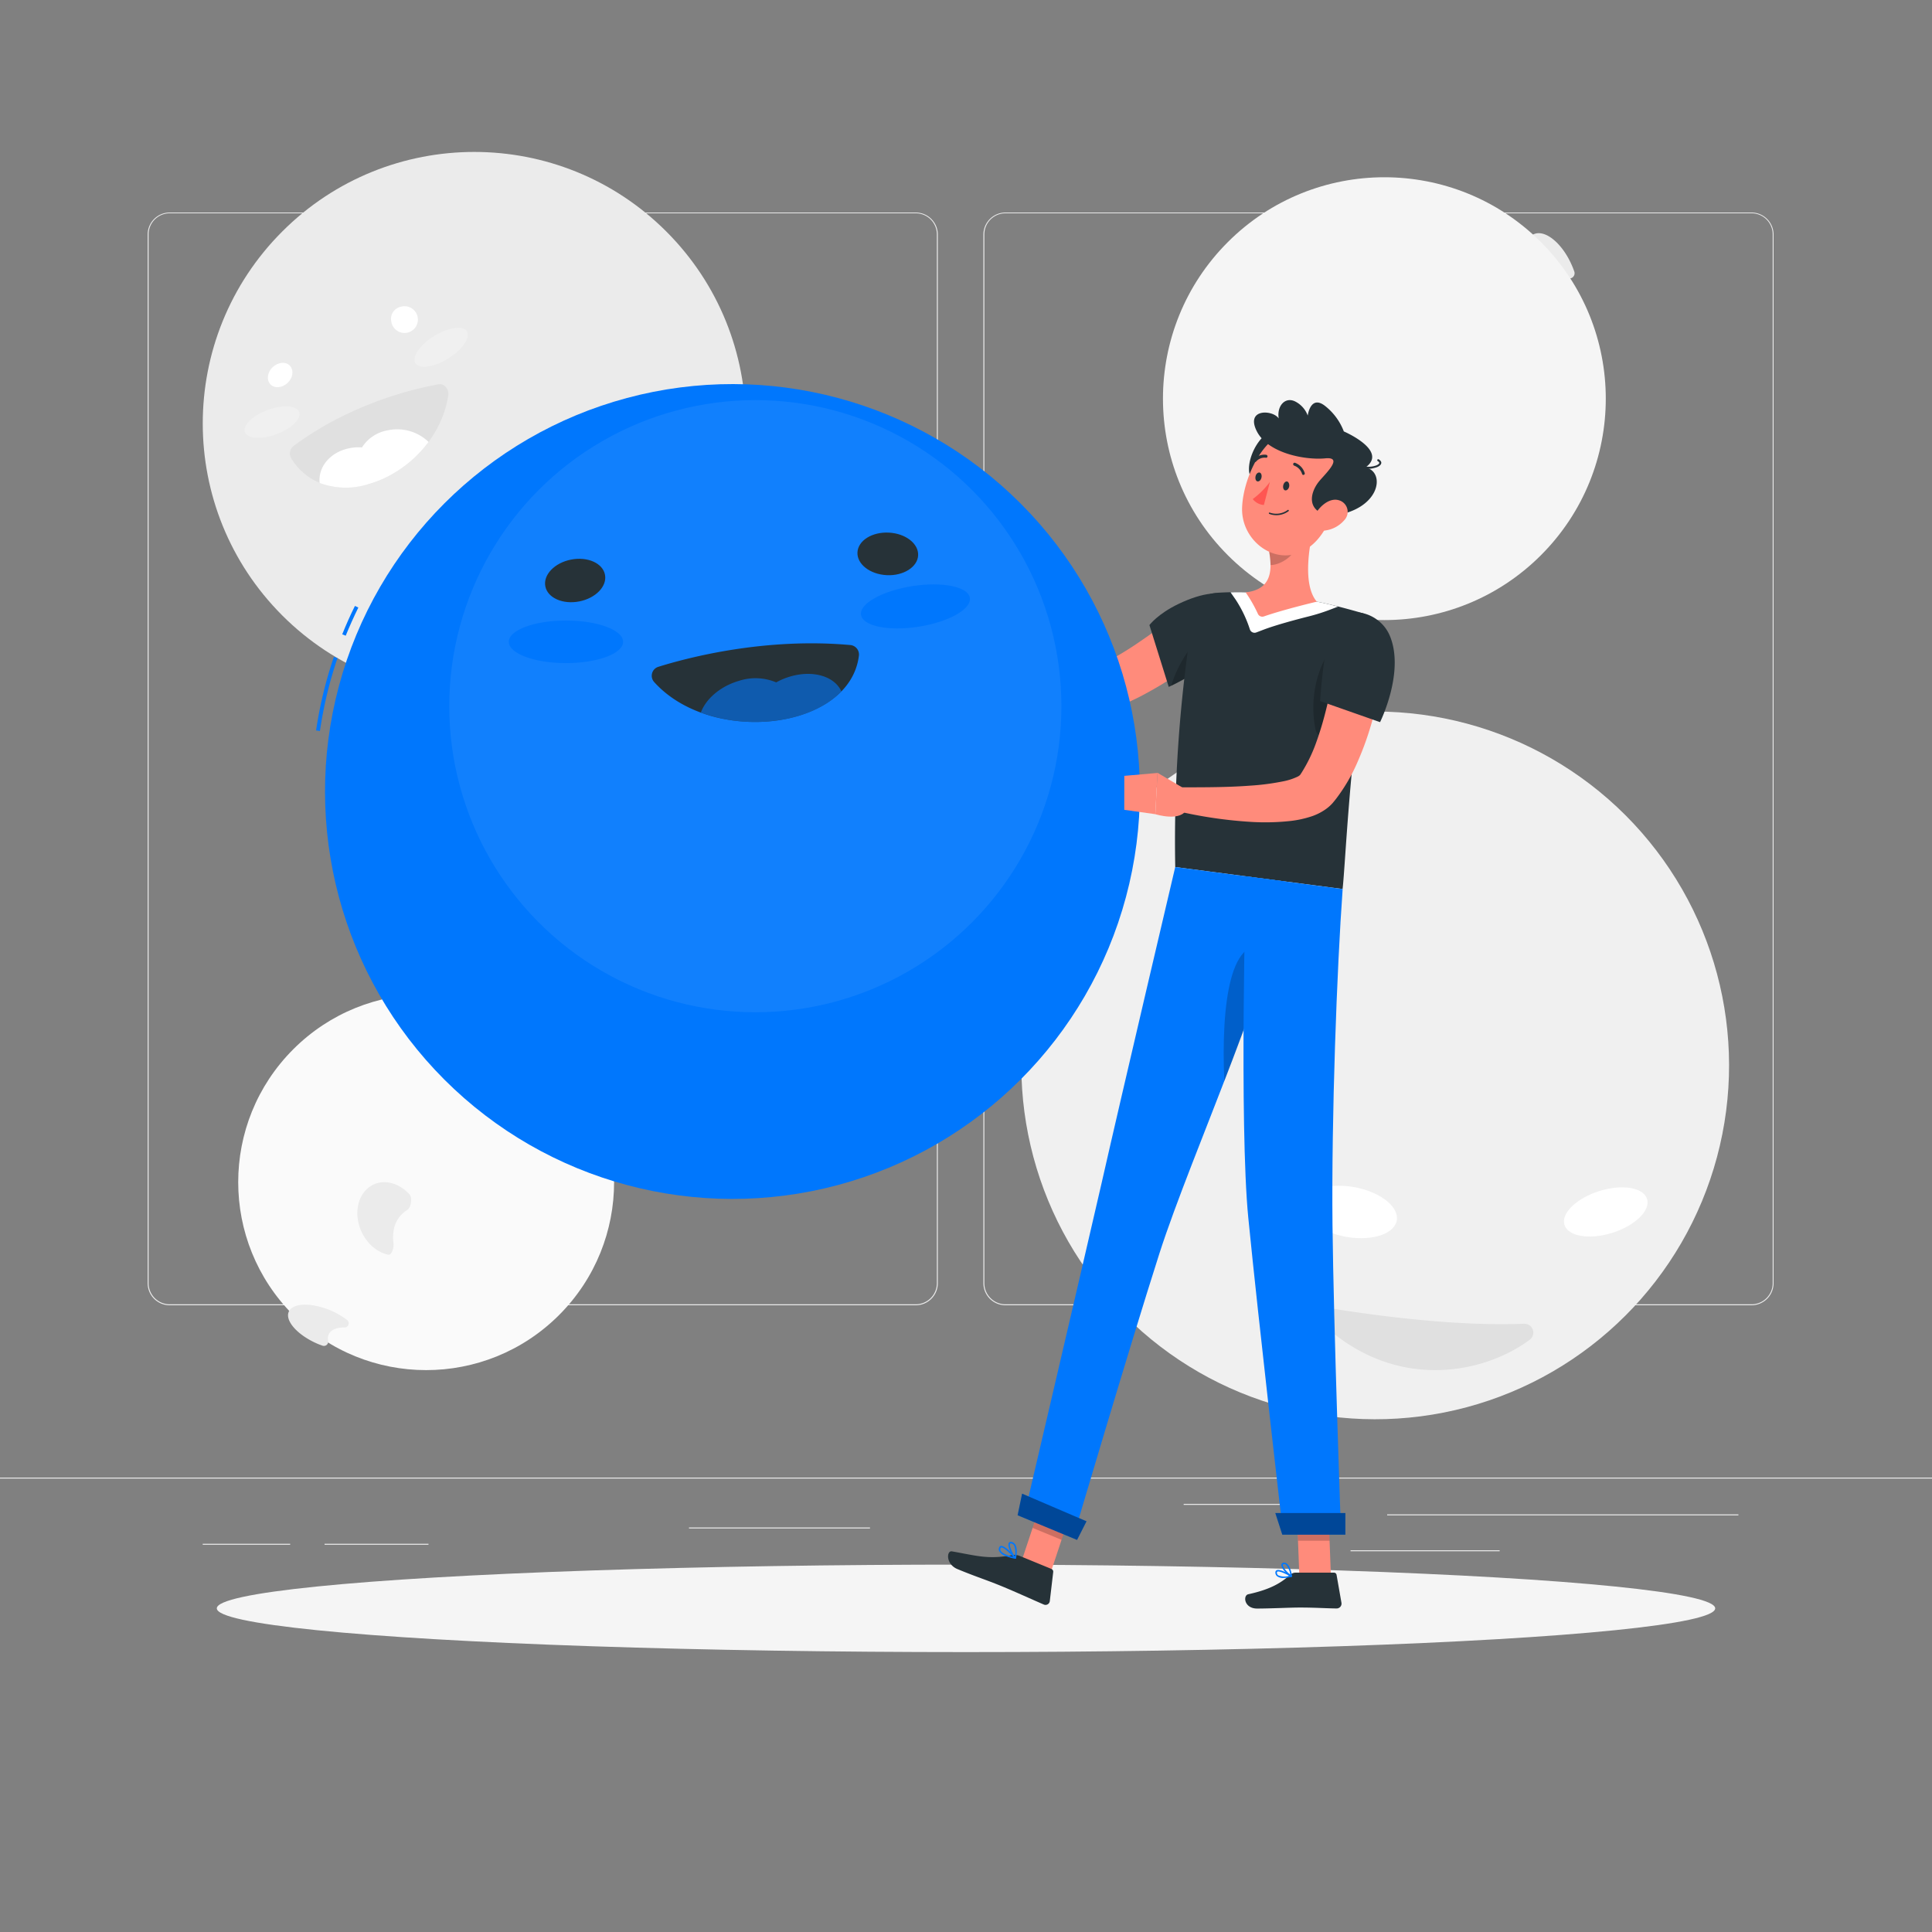 <?xml version="1.0" encoding="UTF-8"?> <svg xmlns="http://www.w3.org/2000/svg" viewBox="0 0 500 500"><rect x="0" y="0" width="500" height="500" fill="#808080" stroke="none"/><g id="freepik--background-complete--inject-252"><rect y="382.4" width="500" height="0.25" style="fill:#ebebeb"></rect><rect x="359" y="391.92" width="90.9" height="0.25" style="fill:#ebebeb"></rect><rect x="306.33" y="389.21" width="24.89" height="0.25" style="fill:#ebebeb"></rect><rect x="349.52" y="401.21" width="38.59" height="0.25" style="fill:#ebebeb"></rect><rect x="52.46" y="399.53" width="22.64" height="0.25" style="fill:#ebebeb"></rect><rect x="84" y="399.53" width="26.89" height="0.25" style="fill:#ebebeb"></rect><rect x="178.31" y="395.31" width="46.84" height="0.25" style="fill:#ebebeb"></rect><path d="M237,337.8H43.91a5.71,5.71,0,0,1-5.7-5.71V60.66A5.71,5.71,0,0,1,43.91,55H237a5.71,5.71,0,0,1,5.71,5.71V332.09A5.71,5.71,0,0,1,237,337.8ZM43.91,55.2a5.46,5.46,0,0,0-5.45,5.46V332.09a5.46,5.46,0,0,0,5.45,5.46H237a5.47,5.47,0,0,0,5.46-5.46V60.66A5.47,5.47,0,0,0,237,55.2Z" style="fill:#ebebeb"></path><path d="M453.31,337.8H260.21a5.72,5.72,0,0,1-5.71-5.71V60.66A5.72,5.72,0,0,1,260.21,55h193.1A5.71,5.71,0,0,1,459,60.66V332.09A5.71,5.71,0,0,1,453.31,337.8ZM260.21,55.2a5.47,5.47,0,0,0-5.46,5.46V332.09a5.47,5.47,0,0,0,5.46,5.46h193.1a5.47,5.47,0,0,0,5.46-5.46V60.66a5.47,5.47,0,0,0-5.46-5.46Z" style="fill:#ebebeb"></path><circle cx="122.74" cy="109.59" r="70.27" transform="translate(-41.54 118.89) rotate(-45)" style="fill:#ebebeb"></circle><path d="M69.64,99c.76,1.37,2.66,1.61,4.24.54s2.24-3,1.48-4.42-2.66-1.61-4.24-.54S68.88,97.61,69.64,99Z" style="fill:#fff"></path><path d="M101.26,83.17a3.46,3.46,0,1,0,2.39-3.76A3.19,3.19,0,0,0,101.26,83.17Z" style="fill:#fff"></path><path d="M107.44,93.87c.85,1.71,4.56,1.29,8.28-.92s6-5.38,5.19-7.08-4.56-1.29-8.28.92S106.59,92.17,107.44,93.87Z" style="fill:#f0f0f0"></path><path d="M63.38,111.81c.61,1.74,4.25,2,8.13.58s6.54-4,5.93-5.73-4.24-2-8.12-.58S62.78,110.07,63.38,111.81Z" style="fill:#f0f0f0"></path><path d="M113.55,99.45c-6.45,1.14-22.88,5-37.72,16.07a2.53,2.53,0,0,0-.32,3.34C85.68,134.62,112.74,123,116,102.4,116.3,100.77,115,99.2,113.55,99.45Z" style="fill:#e0e0e0"></path><path d="M90.41,116a12.06,12.06,0,0,1,3.27-.21,9.92,9.92,0,0,1,6.65-4.42,11.72,11.72,0,0,1,10.58,3,30.11,30.11,0,0,1-8.06,7.52,27.74,27.74,0,0,1-7.53,3.41A19.37,19.37,0,0,1,82.73,125C82.27,120.87,85.44,117,90.41,116Z" style="fill:#fff"></path><path d="M396,72.5a20.49,20.49,0,0,0,2.94,5,1.36,1.36,0,0,0,2.39-.81c.16-2.36,1.08-4.09,2.68-4.59a3.44,3.44,0,0,1,1.78-.06,1.37,1.37,0,0,0,1.65-1.73c-.15-.42-.3-.84-.48-1.26-2.33-5.67-6.67-9.51-9.7-8.56S393.68,66.82,396,72.5Z" style="fill:#ebebeb"></path><circle cx="358.27" cy="103.18" r="57.3" transform="translate(31.98 283.55) rotate(-45)" style="fill:#f5f5f5"></circle><circle cx="110.29" cy="305.94" r="48.64" transform="translate(-184.03 167.6) rotate(-45)" style="fill:#fafafa"></circle><path d="M85.38,339.06a19.78,19.78,0,0,1,4.46,2.57,1.07,1.07,0,0,1-.74,1.91c-2.1,0-3.66.69-4.11,2a2.47,2.47,0,0,0-.06,1.43,1.13,1.13,0,0,1-1.55,1.26c-.38-.13-.75-.27-1.13-.43-5-2.12-8.44-5.78-7.57-8.19S80.33,337,85.38,339.06Z" style="fill:#ebebeb"></path><path d="M102,306.39a9.92,9.92,0,0,1,4,2.75c.76.86.37,3.4-.6,4a7.59,7.59,0,0,0-3.58,5.7,10.13,10.13,0,0,0,0,2.75c.19,1.54-.53,3.31-1.34,3.13a10,10,0,0,1-1-.28c-4.51-1.6-7.6-6.92-6.9-11.89S97.49,304.8,102,306.39Z" style="fill:#ebebeb"></path><circle cx="355.9" cy="275.72" r="91.58" transform="translate(-90.72 332.42) rotate(-45)" style="fill:#f0f0f0"></circle><path d="M338.37,309.46c-2.78,2.94-.1,7.21,6,9.53s13.29,1.8,16.07-1.15.09-7.21-6-9.52S341.15,306.51,338.37,309.46Z" style="fill:#fff"></path><path d="M404.76,316.39c.28,3.17,5.35,4.52,11.32,3s10.58-5.31,10.3-8.48-5.35-4.53-11.31-3S404.48,313.21,404.76,316.39Z" style="fill:#fff"></path><path d="M344,338.53c10.72,1.76,32.24,4.77,50.43,4.06a2.29,2.29,0,0,1,1.46,4.13c-11.5,8.63-34.53,13.76-53.83-4.27A2.29,2.29,0,0,1,344,338.53Z" style="fill:#e0e0e0"></path></g><g id="freepik--Shadow--inject-252"><ellipse id="freepik--path--inject-252" cx="250" cy="416.24" rx="193.89" ry="11.32" style="fill:#f5f5f5"></ellipse></g><g id="freepik--Character--inject-252"><polygon points="271.81 407.29 264.32 404.2 270.35 386.07 277.84 389.16 271.81 407.29" style="fill:#ff8b7b"></polygon><polygon points="344.44 407.9 336.27 407.9 335.55 388.99 343.72 388.99 344.44 407.9" style="fill:#ff8b7b"></polygon><path d="M335.23,407h10a.69.69,0,0,1,.67.56l1.27,7.26a1.26,1.26,0,0,1-1.26,1.45c-3.2-.05-5.53-.24-9.56-.24-2.49,0-7.61.26-11,.26s-3.72-3.39-2.3-3.7c6.35-1.38,8.81-3.27,10.91-5.08A2.06,2.06,0,0,1,335.23,407Z" style="fill:#263238"></path><path d="M263.86,402.65l8.25,3.39a.77.77,0,0,1,.46.8l-.88,7.49a1.11,1.11,0,0,1-1.56.92c-2.95-1.27-7.19-3.22-10.93-4.76-4.38-1.79-6.27-2.29-11.39-4.4-3.1-1.28-2.86-4.84-1.46-4.6,6.37,1.11,9.27,2.14,15.49,1A3.66,3.66,0,0,1,263.86,402.65Z" style="fill:#263238"></path><path d="M314.41,167c-1.06,1-2,1.74-3,2.54s-2,1.57-3,2.34c-2,1.54-4.13,2.95-6.28,4.33s-4.39,2.64-6.66,3.85a76.09,76.09,0,0,1-7.16,3.23c-1.23.49-2.52.89-3.8,1.3-.59.21-1.43.4-2.17.58a18.9,18.9,0,0,1-2.41.36,16.53,16.53,0,0,1-10-2.09,16.07,16.07,0,0,1-3.84-3.13,19.1,19.1,0,0,1-2.64-3.73,22.83,22.83,0,0,1-1.69-3.93c-.22-.67-.39-1.34-.55-2s-.26-1.3-.39-2.15L266.8,167l.74,1.28c.27.45.56.9.85,1.33a19.36,19.36,0,0,0,1.86,2.36,13.23,13.23,0,0,0,2,1.79,8.21,8.21,0,0,0,2.05,1,7.22,7.22,0,0,0,4.1,0c.37-.08.76-.23,1.15-.34s.74-.27,1.28-.5c1-.42,2-.81,2.95-1.31a84.07,84.07,0,0,0,11.54-6.79c1.89-1.27,3.73-2.62,5.57-4,.92-.68,1.83-1.38,2.72-2.09l2.57-2.07Z" style="fill:#ff8b7b"></path><path d="M319.22,164.71c-3.49,7.16-16.75,13.06-16.75,13.06l-5-16s2.14-2.9,7.58-5.5C317.89,150.15,323.92,155.06,319.22,164.71Z" style="fill:#263238"></path><path d="M310.86,164.41a34.06,34.06,0,0,0-6.93,10.68,23.05,23.05,0,0,0-.81,2.38c2-1,8.41-4.2,12.74-8.37l.33-1.93A3.16,3.16,0,0,0,310.86,164.41Z" style="opacity:0.2"></path><path d="M268.71,170.68l-4.46-9.58-5.47,9.07s2.67,5.49,8.16,3.57Z" style="fill:#ff8b7b"></path><polygon points="257.51 156.82 253.8 163.66 258.78 170.17 264.25 161.1 257.51 156.82" style="fill:#ff8b7b"></polygon><polygon points="270.35 386.08 267.24 395.42 274.74 398.51 277.85 389.17 270.35 386.08" style="opacity:0.2"></polygon><polygon points="343.72 388.99 335.55 388.99 335.93 398.74 344.1 398.74 343.72 388.99" style="opacity:0.2"></polygon><path d="M308.84,158.77a367,367,0,0,0-4.69,65.62l43.31,5.68c.75-6.36,1.84-35.6,6.93-66.27.42-2.52.55-4.45-1.92-5.16-2.73-.79-8.08-2.27-11.69-2.93a161.51,161.51,0,0,0-18.41-2.41,73.89,73.89,0,0,0-7.59.13A6.45,6.45,0,0,0,308.84,158.77Z" style="fill:#263238"></path><path d="M340.78,155.71a161.09,161.09,0,0,0-18.42-2.41c-1.33-.05-2.64-.05-3.89,0l1.3,1.86a31.74,31.74,0,0,1,3.69,7.7h0a1.27,1.27,0,0,0,1.66.82l1.94-.74c3.2-1.21,8.51-2.63,11.73-3.44a49.17,49.17,0,0,0,5.67-1.81l1.84-.7C344.38,156.47,342.4,156,340.78,155.71Z" style="fill:#fff"></path><path d="M341.75,173a28.6,28.6,0,0,0-1.32,15.67,3.13,3.13,0,0,0,3.58,2.53l3.51-.55a3.15,3.15,0,0,0,2.61-2.59l3.87-23a3.15,3.15,0,0,0-5.32-2.76A33.72,33.72,0,0,0,341.75,173Z" style="opacity:0.2"></path><path d="M340.47,134.58l-12,8.24c.82,4.79.63,9.75-6.1,10.48a35.77,35.77,0,0,1,3.15,5.51,1.26,1.26,0,0,0,1.58.72c5.26-1.83,13.69-3.82,13.69-3.82C336.92,151.18,338.88,140.4,340.47,134.58Z" style="fill:#ff8b7b"></path><path d="M335.57,138l-7.1,4.87a20.67,20.67,0,0,1,.33,3.37c2.55,0,6.22-2.37,6.68-5A9,9,0,0,0,335.57,138Z" style="opacity:0.2"></path><path d="M328.8,111.66c-5.7,2.73-8.72,15.69-.6,12.79S335,108.69,328.8,111.66Z" style="fill:#263238"></path><path d="M347.21,126.48c-2.49,7.61-4.79,13.3-9.76,16-7.47,4.11-16.15-2.52-16-10.86.14-7.51,5.42-19.78,13.85-20.44A11.75,11.75,0,0,1,347.21,126.48Z" style="fill:#ff8b7b"></path><path d="M341.26,124.72c1.47-1.88,6.72-6.59,1.7-6.1s-14.84-1.23-17.74-7.09,4.23-5.49,5.71-3.23c-.51-3.22,1.61-5.62,4.16-4.45a6.66,6.66,0,0,1,3.35,3.7s.68-5.39,4.4-2.56a15.3,15.3,0,0,1,4.94,6.66s11.67,5,5.59,9.34c5.33,1,4,11.19-9,12.55C337.86,132.4,339.08,127.5,341.26,124.72Z" style="fill:#263238"></path><path d="M354.33,121.33a4,4,0,0,1-3.33-1.39.27.27,0,0,1,.43-.31c.82,1.17,2.72,1.36,4.13,1,.9-.2,1.35-.55,1.39-.79s-.23-.4-.4-.51a.26.26,0,0,1-.08-.36.26.26,0,0,1,.36-.09c.61.39.69.79.64,1-.09.53-.76,1-1.79,1.22A6.5,6.5,0,0,1,354.33,121.33Z" style="fill:#263238"></path><path d="M347.89,134.63a7.86,7.86,0,0,1-5.09,2.68c-2.66.29-3.54-2-2.42-4.17,1-1.93,3.59-4.4,6.07-3.69A3.11,3.11,0,0,1,347.89,134.63Z" style="fill:#ff8b7b"></path><path d="M304.15,224.39S290.53,282.2,285,306.59C279.16,332,265,392.47,265,392.47l12.8,5.26s14.46-49,22.23-73.26c8.48-26.43,31-75,32.57-96.35Z" style="fill:#0077FD"></path><path d="M316.85,279.83c4.64-12,9.11-24,12.11-34.29h0C318.27,240.46,316,260.18,316.85,279.83Z" style="opacity:0.2"></path><path d="M322.44,226.79s-1.75,64.26.62,88.4c2.6,26.43,9,81.66,9,81.66h15s-1.94-54-2.21-79.77c-.29-28,1.14-66.56,2.63-87Z" style="fill:#0077FD"></path><polygon points="331.86 397.18 348.18 397.18 348.18 391.57 330.05 391.57 331.86 397.18" style="fill:#0077FD"></polygon><polygon points="331.86 397.18 348.18 397.18 348.18 391.57 330.05 391.57 331.86 397.18" style="opacity:0.4"></polygon><polygon points="263.36 392.15 278.74 398.53 281.19 393.71 264.52 386.56 263.36 392.15" style="fill:#0077FD"></polygon><polygon points="263.36 392.15 278.74 398.53 281.19 393.71 264.52 386.56 263.36 392.15" style="opacity:0.4"></polygon><path d="M333.62,126c-.17.63-.64,1-1.05.9s-.62-.75-.45-1.38.63-1,1-.91S333.78,125.34,333.62,126Z" style="fill:#263238"></path><path d="M326.45,123.68c-.16.63-.63,1-1.05.9s-.61-.75-.45-1.38.63-1,1.05-.9S326.62,123.05,326.45,123.68Z" style="fill:#263238"></path><path d="M328.65,124.72a21.55,21.55,0,0,1-4.44,4.44,4,4,0,0,0,2.88,1.53Z" style="fill:#ff5652"></path><path d="M328.49,133a5.26,5.26,0,0,0,5-.72.19.19,0,0,0,0-.27.18.18,0,0,0-.27,0,5,5,0,0,1-4.61.65.17.17,0,0,0-.23.12A.21.21,0,0,0,328.49,133Z" style="fill:#263238"></path><path d="M337.17,122.89a.36.36,0,0,0,.25,0,.37.37,0,0,0,.23-.49,4.13,4.13,0,0,0-2.5-2.63.37.37,0,0,0-.47.27.41.41,0,0,0,.29.48h0a3.33,3.33,0,0,1,2,2.11A.4.4,0,0,0,337.17,122.89Z" style="fill:#263238"></path><path d="M324.68,119.56a.36.36,0,0,0,.39-.1,2.9,2.9,0,0,1,2.53-1,.36.36,0,0,0,.43-.31.42.42,0,0,0-.33-.45,3.59,3.59,0,0,0-3.22,1.23.39.39,0,0,0,0,.55A.29.29,0,0,0,324.68,119.56Z" style="fill:#263238"></path><path d="M358.63,168.06c-.16,1.82-.36,3.38-.62,5s-.53,3.27-.84,4.9c-.63,3.24-1.4,6.48-2.36,9.7a78,78,0,0,1-3.5,9.59,45.08,45.08,0,0,1-5.42,9.33l-.44.56-.23.28-.39.47a10.55,10.55,0,0,1-1.8,1.58,14.24,14.24,0,0,1-3.35,1.72,27,27,0,0,1-5.74,1.28,60.24,60.24,0,0,1-10.26.23,114.5,114.5,0,0,1-19.34-2.87l.81-6.07c3.06,0,6.21,0,9.29-.05s6.17-.16,9.17-.39a62.4,62.4,0,0,0,8.62-1.14,15.54,15.54,0,0,0,3.41-1.1,2.79,2.79,0,0,0,.82-.52c.05,0,0-.06,0,0s-.07.08,0,0l.13-.2.26-.39a39.26,39.26,0,0,0,3.59-7.29A83.35,83.35,0,0,0,343,184.4c.74-2.87,1.38-5.8,1.94-8.75.28-1.48.54-3,.77-4.45s.46-3,.62-4.35Z" style="fill:#ff8b7b"></path><path d="M359.65,164.46c4,9.37-2.49,22.43-2.49,22.43l-15.51-5.45a137.64,137.64,0,0,1,2.08-16.54C345.41,155.59,356.56,157.24,359.65,164.46Z" style="fill:#263238"></path><path d="M332.13,408.38a9.87,9.87,0,0,0,2.12-.29.17.17,0,0,0,.13-.16.19.19,0,0,0-.1-.19c-.3-.19-3-1.81-3.91-1.35a.6.6,0,0,0-.3.55,1.22,1.22,0,0,0,.46,1A2.6,2.6,0,0,0,332.13,408.38Zm1.54-.56a4.07,4.07,0,0,1-2.91-.15.87.87,0,0,1-.3-.7.23.23,0,0,1,.11-.23C331,406.5,332.57,407.2,333.67,407.82Z" style="fill:#0077FD"></path><path d="M334.2,408.09a.2.2,0,0,0,.11,0,.2.2,0,0,0,.07-.18c0-.1-.34-2.45-1.34-3.23a1.12,1.12,0,0,0-.83-.25.6.6,0,0,0-.59.51c-.12.91,1.62,2.7,2.49,3.16Zm-1.84-3.31a.77.77,0,0,1,.46.17,5,5,0,0,1,1.11,2.56c-.88-.64-2-2-1.93-2.53,0-.05,0-.16.28-.19Z" style="fill:#0077FD"></path><path d="M260.26,402.71a12.66,12.66,0,0,0,2.47.7.17.17,0,0,0,.19-.09.2.2,0,0,0,0-.23c-.28-.32-2.77-3.15-3.87-3a.57.57,0,0,0-.46.36,1.13,1.13,0,0,0,0,1A3.2,3.2,0,0,0,260.26,402.71Zm2,.2c-1.77-.4-3-1-3.3-1.6a.74.74,0,0,1,0-.68.23.23,0,0,1,.18-.15C259.68,400.4,261.18,401.78,262.22,402.91Z" style="fill:#0077FD"></path><path d="M262.69,403.4a.17.17,0,0,0,.12,0,.2.2,0,0,0,.13-.14c0-.09.53-2.25-.15-3.46a1.49,1.49,0,0,0-.88-.72c-.51-.15-.74.05-.84.24-.44.82.78,3.23,1.55,4Zm-.76-3.89a1.1,1.1,0,0,1,.54.49,4.94,4.94,0,0,1,.17,2.8c-.73-1-1.51-2.78-1.24-3.27,0,0,.09-.16.42-.06Z" style="fill:#0077FD"></path><path d="M89.47,164.52l-.9-.36c1-2.49,2.11-5,3.29-7.35l.88.43C91.57,159.61,90.47,162.06,89.47,164.52Z" style="fill:#0077FD"></path><path d="M82.8,189.18l-1-.14A107.77,107.77,0,0,1,86.41,170l.93.32A106.63,106.63,0,0,0,82.8,189.18Z" style="fill:#0077FD"></path><circle cx="189.55" cy="204.84" r="105.44" transform="translate(-89.32 194.03) rotate(-45)" style="fill:#0077FD"></circle><circle cx="195.48" cy="182.76" r="79.21" style="fill:#fff;opacity:0.07"></circle><path d="M237.61,143.74c-.15,3-3.79,5.33-8.13,5.11s-7.73-2.86-7.57-5.91,3.79-5.32,8.13-5.1S237.77,140.7,237.61,143.74Z" style="fill:#263238"></path><path d="M156.57,148.74c.58,3-2.41,6.08-6.67,6.91s-8.19-.92-8.77-3.91,2.4-6.09,6.67-6.92S156,145.75,156.57,148.74Z" style="fill:#263238"></path><ellipse cx="146.47" cy="166.1" rx="14.79" ry="5.51" style="fill:#0077FD"></ellipse><path d="M251,154.73c.45,2.9-5.49,6.24-13.26,7.46s-14.45-.15-14.91-3.05,5.49-6.23,13.26-7.45S250.57,151.83,251,154.73Z" style="fill:#0077FD"></path><path d="M170.38,172.57c7.62-2.38,27.56-7.64,49.73-5.63a2.46,2.46,0,0,1,2.17,2.79c-2.46,19.32-38.18,23.28-53,6.76A2.42,2.42,0,0,1,170.38,172.57Z" style="fill:#263238"></path><path d="M204.55,175.07a17.4,17.4,0,0,0-3.67,1.53,13.81,13.81,0,0,0-9.63-.4c-4.83,1.4-8.58,4.68-9.87,8.21a41.47,41.47,0,0,0,22.9,1.47c5.39-1.2,10.18-3.55,13.47-6.95C216,175.07,210.5,173.34,204.55,175.07Z" style="fill:#0077FD;opacity:0.6"></path><path d="M306.7,204.22,299.56,200,299,210.71s6.8,2.16,8.19-1.47Z" style="fill:#ff8b7b"></path><polygon points="290.97 200.79 290.96 209.58 298.99 210.71 299.56 200.04 290.97 200.79" style="fill:#ff8b7b"></polygon></g></svg> 